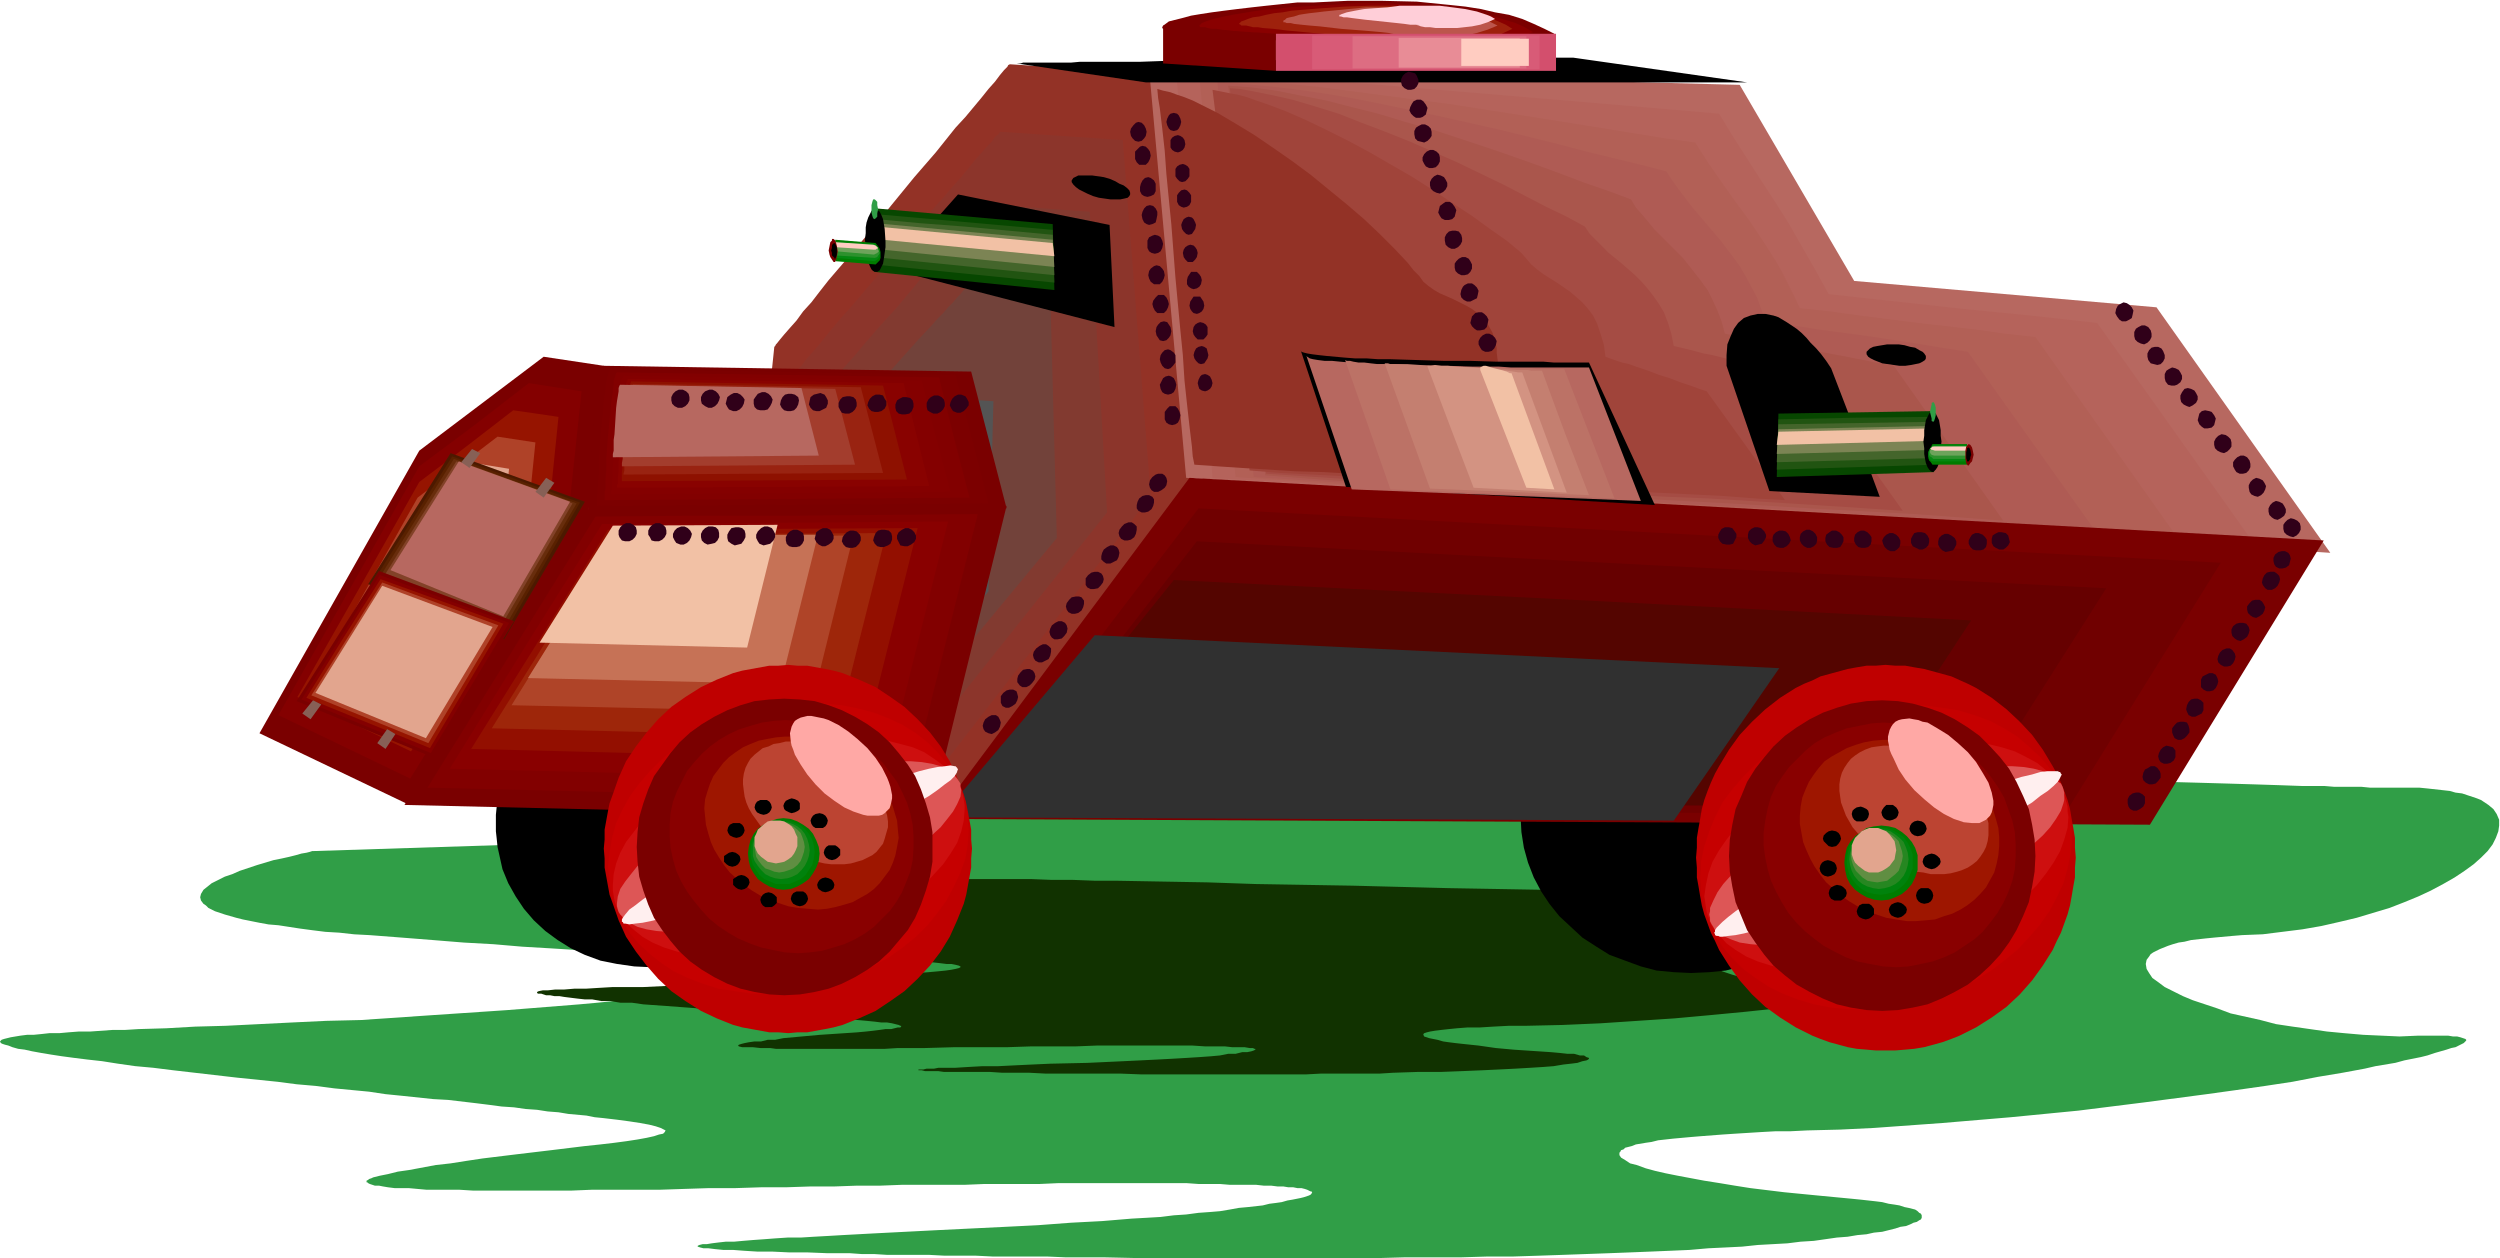 <svg xmlns="http://www.w3.org/2000/svg" fill-rule="evenodd" height="246.812" preserveAspectRatio="none" stroke-linecap="round" viewBox="0 0 3035 1527" width="490.455"><style>.brush1{fill:#309e47}.pen1{stroke:none}.brush3{fill:#000}.brush4{fill:#7a0000}.brush5{fill:#890000}.brush9{fill:#933226}.brush14{fill:#840000}.brush15{fill:#961400}.brush16{fill:#af4228}.brush17{fill:#e2a58e}.brush19{fill:#820000}.brush24{fill:#b76860}.brush29{fill:#f2c1a5}.brush40{fill:#bf0000}.brush41{fill:#c60000}.brush42{fill:#ce0f0f}.brush43{fill:#dd5656}.brush44{fill:#ffefef}.brush45{fill:#9e1600}.brush46{fill:#bc4432}.brush47{fill:#ffa8a5}.brush48{fill:#007c00}.brush49{fill:#00820c}.brush50{fill:#268721}.brush51{fill:#608e42}.brush59{fill:#ffccc1}.brush65{fill:#074700}.brush66{fill:#215411}.brush67{fill:#44652b}.brush68{fill:#7c8454}.brush69{fill:#058711}.brush70{fill:#2d912d}.brush71{fill:#6da35b}</style><path class="pen1 brush1" d="m786 1020-406 13h-1l-3 1-4 1-6 1-7 2-8 2-9 2-10 2-20 6-21 7-9 4-9 3-8 4-8 4-5 4-5 4-3 5-1 4 1 4 3 4 3 2 3 3 4 2 4 2 6 2 6 2 7 2 7 2 8 2 10 2 10 2 11 2 12 1 13 2 13 2 15 2 16 2 17 1 18 2 19 1 39 3 38 3 37 3 36 2 35 3 34 2 32 2 31 2 29 3 28 2 25 2 24 2 21 2 19 2 9 1 8 1 7 1 8 1 5 1 6 1 5 2h4l4 2 2 1 2 1 2 1v2l-2 2-1 1-3 1-4 2-4 1-5 1-7 2-7 1-8 2-9 1-10 1-11 2-12 2-13 2-13 1-15 2-16 2-17 2-18 2-19 2-20 2-22 2-88 7-89 6-44 3-44 3-42 1-42 2-40 2-40 2-37 1-35 2-34 1-16 1h-15l-14 1-14 1H96l-13 1-11 1H60l-9 1-10 1h-8l-8 1-6 1-6 1-4 1-4 1-3 1-1 1-1 1 1 2 2 1 3 1 4 1 5 2 7 2 8 1 9 2 11 2 12 2 13 2 15 2 16 2 18 2 19 3 21 3 22 2 24 3 26 3 26 3 26 3 49 5 23 3 23 2 23 3 21 2 21 2 20 3 20 2 19 2 19 2 18 1 17 2 17 2 16 2 15 2 15 1 14 2 14 1 13 2 13 1 12 2 11 1 11 1 10 2 10 1 17 2 15 2 13 2 11 2 8 2 6 2 4 2 2 1-1 2-2 2-5 1-6 2-9 2-11 2-13 2-15 2-17 2-19 2-41 5-42 5-41 5-20 3-19 3-18 2-16 3-16 3-14 2-12 3-10 2-4 1-4 1-2 1-3 1-1 1-2 1v2h1l1 1 2 1 3 1 3 1h5l5 1 6 1 8 1h17l11 1 11 1h40l16 1h120l24-1h82l30-1 31-1h32l31-1h30l30-1h29l28-1h28l26-1h76l24-1h67l22-1h157l14 1h26l12 1h32l9 1h9l8 1h7l6 1h6l5 1h5l4 1 3 1 2 1 2 1h1l1 1-1 2-1 1-2 1-3 1-3 1-4 1-5 1-5 1-6 1-7 2-7 1-8 1-8 2-9 1-9 1-11 1-11 2-12 2-12 1-14 1-15 2-15 1-16 2-17 1-18 1-36 3-38 2-40 3-40 2-82 4-39 2-39 2-37 2-17 1-18 1-16 1h-16l-15 1-13 1-14 1-12 1-11 1h-10l-9 1-8 1-6 1h-5l-4 1-2 1v1l3 1 4 1h6l8 1 10 1h12l13 1 16 1h18l21 1h22l25 1h27l14 1h15l16 1h51l19 1h38l20 1h66l23 1h47l45 1h283l36-1h68l33-1h31l31-1 29-1 28-1 28-1 26-1 25-1 24-1 23-1 23-2 21-1 20-1 19-2 18-1 18-1 16-2 16-1 14-2 14-2 13-1 12-2 11-1 9-2 10-1 8-2 8-2 6-2 7-1 5-2 4-2 4-1 3-2 2-1 1-2v-3l-1-2-2-1-2-2-3-2-4-1-4-1-5-1-6-2-6-1-7-1-8-2-8-1-9-1-9-1-10-1-42-4-41-4-41-5-19-3-18-3-19-3-16-3-16-3-15-3-13-3-11-3-11-4-8-2-6-4-5-3-2-3v-3l1-1 1-2 3-1 2-2 4-1 4-1 5-2 6-1 6-1 7-1 8-2 9-1 9-1 11-1 11-1 12-1 13-1 13-1 15-1 16-1 16-1 18-1h18l20-1 40-1 41-2 83-6 83-7 82-8 40-5 40-5 38-5 38-5 36-5 35-5 33-5 31-6 30-5 27-5 13-3 12-2 12-2 11-3 10-2 10-2 8-2 9-3 7-2 7-2 6-2 5-1 4-2 4-2 2-1 2-2 1-1v-1l-1-1-3-1-3-1-4-1h-5l-6-1h-36l-23 1-22-1-22-1-23-2-21-2-21-3-21-3-20-3-19-5-18-4-18-4-16-6-15-5-15-5-12-5-12-6-10-5-8-6-7-5-4-6-3-5-1-6 1-5 3-4 2-3 3-2 4-2 4-2 5-2 5-2 6-2 7-2 7-1 8-2 9-1 9-1 10-1 11-1 11-1 12-1 25-1 24-3 24-3 23-4 22-5 21-5 20-6 20-6 18-7 17-7 15-7 15-8 14-8 12-8 11-8 9-8 8-8 6-8 4-8 3-8 1-7v-7l-3-7-4-6-6-5-9-6-5-2-6-2-6-2-6-2-8-1-7-2-9-1-9-1-9-1-10-1h-60l-10-1h-33l-12-1h-27l-28-1-31-1-33-1-35-1-37-1-39-1-41-2-42-1-43-2-46-1-46-2-47-1-49-2-49-1-51-2-51-2-105-3-107-4-107-3-107-3-107-4-106-3-52-1-51-2-51-1-49-1-49-1-47-2h-47l-45-2h-44l-41-1-41-1h-75l-36-1h-92l-13 1h-48l-10 1h-10l-9 1h-8l-7 1h-7l-6 1h-6l-4 1-4 1-3 1h-2l-2 1v2l1 1 2 2h3l3 2 5 1 5 1 12 3 10 2 9 3 8 3 7 2 6 2 4 3 5 2 3 2 2 2 2 2 1 2v2l-1 2-1 2-2 1-5 4-6 3-9 3-9 3-21 6-10 2-11 3-9 3-10 2-7 3-6 2-4 2-1 2-1 1v1l1 2 2 1 1 1 4 1 4 2 5 1 5 1 7 2 8 1 9 1 10 2 11 2 13 1 13 2 15 1 17 2 17 1 19 2 21 2z"/><path class="pen1" style="fill:#113200" d="m1082 1112-222 5h-2l-3 1h-3l-4 1h-5l-10 2-22 5-10 3-9 3-3 1-2 2-2 1v4l2 1 3 2 4 1 7 2 7 2 10 1 12 2 13 1 16 1 18 2h10l10 1 42 2 41 2 19 1 18 1 18 1h17l16 1 15 1 14 1h13l11 1 11 1 9 1 8 1h6l5 1 4 1 2 1v1l-2 1-4 1-5 1-7 1-10 1-11 1-14 1-15 2-18 1-10 1h-11l-11 1-12 1-48 3-49 2-47 2-47 2h-22l-21 1-21 1h-37l-17 1-16 1h-14l-12 1h-11l-9 1h-6l-5 1-2 1v1l1 1h4l3 1 3 1h5l5 1h6l6 1 8 1 8 1 9 1h9l11 2h11l12 2h14l14 2 28 2 27 2 25 2 24 1 23 2 21 2 20 1 19 2 17 1 16 1 15 1 13 1 12 1 11 1 10 1 8 1h7l6 1 4 1 4 1 2 1h1v1l-1 1h-3l-4 1-4 1h-7l-7 1-8 1-9 1-11 1-45 3-22 2-22 2-10 2h-9l-8 2h-8l-7 1-5 1-4 1-3 1-1 1 1 1 4 1h13l9 1h12l7 1h132l16-1h33l35-1h64l30-1h54l25-1h117l15 1h24l9 1h15l6 1h4l2 1h1v1l-2 1-3 1-5 1h-6l-8 2h-9l-10 2-11 1-14 1-16 1-17 1-19 1-20 1-21 1-43 2-45 1-22 1-21 1-20 1h-19l-18 1-16 1h-20l-5 1h-9l-4 1h-6v1h4l4 1h16l7 1h56l15 1h33l19 1h91l26 1h199l19-1h71l16-1 30-1h28l26-1 24-1 21-1 20-1 17-1 16-1 13-1 12-2 9-1 8-1 6-2 5-1 2-1 1-1v-1l-3-1-3-2h-5l-7-2h-8l-9-1-11-1-45-3-22-2-21-3-19-2-9-1-8-1-7-1-7-2-5-1-5-1-3-1-3-1-1-2v-1l1-1 3-1 4-1 6-1 8-1 9-1 10-1 13-1h15l16-1 19-1h21l44-1 46-2 45-3 45-3 44-4 21-2 21-2 19-2 19-2 19-1 17-2 16-2 15-2 14-2 12-2 11-2 9-2 8-1 6-1 5-1 2-2v-1h-2l-4-1h-50l-25-2-23-2-22-2-21-3-9-2-9-2-8-2-8-2-7-2-6-2-6-2-4-2-4-2-3-2-1-2-1-2 1-2 1-2 4-2 4-1 5-1 7-2 8-1 10-1 12-1h13l27-2 25-3 24-3 11-2 10-3 10-3 9-2 9-3 8-3 7-3 7-3 6-3 5-3 4-3 4-3 2-3 2-3v-5l-2-3-2-2-4-2-4-2-6-2-7-1-8-2h-9l-11-1h-50l-13-1h-30l-17-1h-38l-20-1h-21l-22-1h-23l-24-1-25-1h-25l-26-1-54-1-56-1-57-1-117-3-118-2-58-2-56-1-55-1h-26l-26-1h-26l-25-1h-90l-20-1h-70l-14 1h-35l-9 1h-7l-5 1h-4l-2 1v1h1l4 1 5 1 7 1 5 1 5 1 4 1 8 2 4 1 3 2 2 2v1l-2 1-3 2-4 1-4 1-5 1-12 2-11 2-10 2-4 1-4 1-2 1-1 1v1l2 1 4 1 6 1 8 1h5l6 1 6 1h6l8 1h8l9 1 10 1h10l12 1z"/><path class="pen1 brush3" d="m2053 1181-21-1-21-2-19-5-19-7-19-7-16-10-17-11-14-13-14-13-12-15-10-15-9-17-7-18-5-18-3-19-1-19 1-20 3-19 5-18 7-17 9-17 10-16 12-15 14-13 14-12 17-12 16-9 19-8 19-7 19-4 21-3 21-1 22 1 20 3 20 4 19 7 18 8 17 9 16 12 15 12 13 13 12 15 10 16 9 17 7 17 5 18 3 19 1 20-1 19-3 19-5 18-7 18-9 17-10 15-12 15-13 13-15 13-16 11-17 10-18 7-19 7-20 5-20 2-22 1zm-1262-7-21-1-21-3-20-4-19-7-17-8-16-10-15-11-14-13-12-14-10-15-9-16-7-17-4-18-2-9-1-10-1-9v-20l1-10 4-20 5-19 8-19 9-18 11-17 13-16 14-15 15-14 17-13 18-11 19-10 19-8 21-7 20-5 22-2 21-1 22 1 21 2 19 5 19 7 17 8 17 10 15 11 13 13 12 14 11 15 8 16 7 17 5 18 3 19 1 9v10l-1 10-1 10-3 20-6 19-7 19-10 18-11 17-12 16-14 15-16 14-17 13-17 11-19 10-20 8-20 7-21 4-21 3-22 1z"/><path class="pen1 brush4" d="m1412 35-1-1v-1l1-2 3-2 4-3 8-2 8-2 11-3 12-2 13-2 15-2 16-2 17-2 18-2 19-2 19-2h20l41-2h42l42 1 20 2 20 2 19 2 19 3 17 4 17 3 16 5 14 6 13 6 12 6-11 5-11 5-11 4-12 3-24 5-23 4-24 2-23 1-22-1h-19l-10-1-8-1-8-1-7-1-6-1-6-1-4-1-4-1h-2l-2-1h12l7 1h-3l-3-1h-11l-7-1-8-1-8-1-10-1-10-1-22-2-23-2-24-3-24-2-23-2-22-3h-10l-9-2h-9l-7-1-7-1-6-1h-5l-3-1h-3z"/><path class="pen1 brush5" d="m1457 33-1-2 1-1 2-2 5-2 6-2 7-2 9-2 10-2 12-2 12-2 14-2 14-1 15-2 16-1 34-2 35-2h35l35 2 34 3 17 2 16 2 15 3 14 4 13 4 13 4 11 5 10 6-10 4-9 4-20 6-20 4-20 3-20 2-20 1-18-1-17-1-15-1h-6l-6-1-6-1-4-1-4-1h-3l-2-1-1-1h10l5 1h-5l-4-1h-5l-6-1-7-1h-7l-17-2-18-2-20-2-20-1-21-2-19-2-19-2-16-2-8-1-6-1h-6l-5-1-3-1h-6z"/><path class="pen1" style="fill:#9e210c" d="m1506 30-2-1 1-1 2-2 3-1 5-2 6-2 8-1 8-2 10-2 10-1 11-2 12-1 12-1 13-1 28-2 29-1h29l29 1 28 2 13 2 13 2 12 2 12 3 11 3 10 4 9 4 8 5-15 7-16 4-17 4-16 3-17 1-16 1h-15l-14-1-12-1-10-1-5-1-3-1h-3l-3-1-1-1h-2 9l4 1h-2l-2-1h-7l-5-1h-6l-6-1-13-1-15-2-34-3-32-3-16-2-13-1-6-1h-6l-4-1-4-1h-6l-1-1z"/><path class="pen1" style="fill:#bc564c" d="M1558 27v-2l2-1 2-2 4-1 5-1 6-2 6-1 7-1 9-1 8-1 10-1 20-2 21-2h68l22 2 21 3 10 2 9 2 9 3 7 3 8 4 6 3-12 5-13 4-13 3-13 2-13 1h-24l-11-1h-9l-9-2h-6l-4-2h-3 11-9l-4-1-9-1-11-1-12-1-26-2-26-3-12-1-10-1-9-1-4-1h-5l-2-1h-2z"/><path class="pen1" style="fill:#ffced8" d="M1626 20v-2h1l2-1 3-1 3-1 5-1 5-1 11-2 13-1 15-1 15-2h49l16 2 15 2 14 3 6 2 6 2 5 2 5 3-9 4-9 3-10 2-9 1-9 1h-26l-7-1h-6l-5-1-3-1h-1v-1l3 1h4-4l-5-1h-7l-7-1-9-1-19-2-19-2-8-1-8-1-7-1h-4l-3-1h-2z"/><path class="pen1 brush9" d="m1226 78 172 11 48 500-311 410-241-133 46-445 1-1 1-2 1-1 4-5 5-6 7-8 8-9 8-11 10-11 10-13 11-14 12-14 13-15 26-31 26-32 27-33 26-30 12-15 12-15 12-13 10-12 10-12 8-10 8-9 6-8 5-6 4-4 1-2 2-1z"/><path class="pen1" style="fill:#8c352b" d="m1215 160 74 5 74 5 17 216 17 216-137 178-138 178-103-58-104-58 24-192 22-193 1-1 2-3 4-4 5-5 5-7 7-8 8-9 8-10 9-11 10-12 11-12 11-13 23-27 23-28 24-28 22-27 11-12 11-13 10-11 9-11 8-10 8-9 7-8 6-6 4-6 4-3 2-3h1z"/><path class="pen1" style="fill:#823a30" d="m1198 248 125 9 21 365-239 300-173-97 47-326h1l1-2 3-4 4-5 5-5 6-7 7-8 7-8 8-10 9-10 9-10 9-11 20-23 21-23 20-24 19-23 10-10 9-11 9-9 8-10 7-8 7-8 6-6 5-6 3-4 4-3 1-2 1-1z"/><path class="pen1" style="fill:#72423a" d="m1173 348 102 8 8 297-203 245-138-79 46-266 1-1 1-1 3-3 3-4 5-4 4-6 6-6 6-7 7-8 7-8 16-17 17-19 17-19 17-19 17-19 16-17 7-8 7-7 6-7 6-6 5-6 4-4 3-4 3-3 1-1v-1z"/><path class="pen1" style="fill:#545454" d="m1127 482 79 5-6 231-167 189-104-61 47-205v-1l2-1 2-2 2-3 4-4 4-4 5-5 5-5 11-12 13-14 14-15 14-14 14-15 14-15 13-13 11-12 5-5 4-5 4-4 4-4 3-3 2-1 1-2z"/><path class="pen1 brush4" d="m660 433 73 11-19 182-217 351-182-87 194-343 151-114z"/><path class="pen1 brush14" d="m642 465 64 10-17 160-95 155-96 155-160-77 171-302 67-50 66-51z"/><path class="pen1 brush15" d="m623 498 28 4 27 4-7 69-7 70-82 133-83 134-69-33-69-33 74-130 74-131 57-43 57-44z"/><path class="pen1 brush16" d="m604 530 46 7-6 59-6 58-70 113-70 113-115-55 124-221 97-74z"/><path class="pen1 brush17" d="m581 563 37 6-10 95-113 184-94-45 102-181 78-59z"/><path class="pen1 brush4" d="m733 444 446 7 43 166-508 4v-4l1-4v-20l1-13 1-15 2-33 3-32 1-15 2-14 1-6 1-5 1-5 1-4 1-3 1-2 1-2h1z"/><path class="pen1" style="fill:#7c0000" d="m742 448 418 7 20 78 20 78-475 3v-15l1-11 1-13v-13l2-31 3-31 1-14 2-12 1-11 1-4 1-4 1-3 1-2 1-2h1z"/><path class="pen1 brush19" d="m750 452 390 6 18 73 19 73-443 3v-10l1-4v-10l1-12v-13l2-28 3-29 1-13 2-12 1-10v-4l1-3 1-3 1-3 1-1h1z"/><path class="pen1 brush14" d="m757 456 181 3 181 3 17 68 18 67-412 3v-4l1-2v-7l1-10v-11l1-11 1-27 3-26 1-13 1-11 2-9 1-7 1-2 1-2 1-1v-1z"/><path class="pen1" style="fill:#890200" d="m763 460 334 5 31 125-379 2v-3l1-2v-7l1-8v-11l1-11 1-24 2-24 2-11 1-11 1-8 1-7 1-2 1-2v-1h1z"/><path class="pen1" style="fill:#8e1100" d="m767 463 305 5 29 114-173 1-173 1v-11l1-8v-9l1-10 1-22 2-23 1-10 1-9 1-8 1-6 2-4v-1h1z"/><path class="pen1" style="fill:#992311" d="m769 466 138 2 138 2 27 104-157 1-158 1v-1l1-4v-12l1-9v-9l1-20 2-21 1-9 1-8 1-7 1-6 2-3v-1h1z"/><path class="pen1" style="fill:#a33d2d" d="m766 467 124 3 124 2 24 92-141 1-142 1v-4l1-5v-6l1-7v-9l1-18 2-18v-9l1-7 1-7 1-4 1-4 2-1z"/><path class="pen1 brush24" d="m753 467 220 4 21 82-250 2v-4l1-4v-13l1-7 1-16 1-16 1-8 1-6 1-6v-4l1-3 1-1z"/><path class="pen1 brush4" d="M715 617 491 977l638 15 93-378-507 3z"/><path class="pen1 brush19" d="M723 627 519 956l291 7 291 6 86-345-232 2H839l-116 1z"/><path class="pen1 brush5" d="m731 636-93 148-92 149 527 13 39-157 39-156-420 3z"/><path class="pen1" style="fill:#930f00" d="M738 643 572 909l236 6 236 6 70-280-376 2z"/><path class="pen1" style="fill:#9e260a" d="m744 649-74 118-73 117 417 10 31-124 31-123-332 2z"/><path class="pen1" style="fill:#af4428" d="M748 652 621 856l181 4 181 4 53-214-144 1-144 1z"/><path class="pen1" style="fill:#c67256" d="M749 650 641 823l307 7 45-181-244 1z"/><path class="pen1 brush29" d="m744 638-89 142 252 6 37-149-200 1z"/><path class="pen1 brush24" d="m1395 84 717 19 139 238 367 32 211 298-1389-91-45-496z"/><path class="pen1" style="fill:#b5635b" d="m1428 89 81 4 83 4 83 6 83 7 166 14 82 7 81 7 17 28 34 53 17 26 17 27 16 28 16 28 16 29 82 9 82 9 81 8 81 9 192 270-157-10-158-11-318-20-318-20-157-11-158-10-5-60-6-61-11-124-11-125-6-61-5-60z"/><path class="pen1" style="fill:#b26056" d="m1456 94 36 2 37 3 38 3 38 4 76 10 77 10 77 12 76 12 74 12 37 6 36 5 16 25 16 23 17 24 17 23 16 24 16 25 8 14 7 14 7 14 7 15 37 4 36 5 71 9 70 8 35 5 37 4 172 243-141-9-142-9-145-9-144-9-144-9-144-9-142-9-141-10-3-28-3-29-5-61-6-61-11-126-5-62-6-60-2-29-3-29z"/><path class="pen1" style="fill:#af5b54" d="m1478 99 32 3 33 3 34 4 34 5 35 6 35 7 71 15 71 16 69 17 34 9 33 8 33 8 31 8 7 11 8 11 16 21 17 20 17 20 16 21 8 11 7 12 7 13 7 13 5 14 6 15 17 3 16 2 31 5 30 4 30 4 59 9 30 5 32 5 76 107 77 108-62-4-63-4-63-4-64-4-129-8-129-7-130-8-129-8-64-4-63-4-62-4-62-4-3-28-2-28-3-30-3-30-5-61-6-63-6-63-5-62-3-30-3-29-3-28-2-28z"/><path class="pen1" style="fill:#aa564c" d="m1491 104 28 2 30 4 30 6 31 6 31 8 32 8 33 10 32 9 64 21 32 11 31 11 30 11 29 11 29 10 27 10 6 10 8 9 15 18 34 34 15 19 7 9 8 11 6 12 6 13 5 13 4 15 15 3 14 3 27 5 25 4 24 5 48 9 25 5 27 5 133 188-53-4-54-4-55-3-57-3-114-7-115-6-115-7-114-7-56-3-55-3-55-4-53-4-3-26-3-27-3-29-2-30-3-30-3-31-5-63-6-64-2-31-3-30-3-30-3-29-3-27-3-26z"/><path class="pen1" style="fill:#a54c44" d="m1493 107 12 1 12 2 25 5 27 6 27 8 29 9 28 11 29 11 30 12 57 25 29 14 27 13 27 14 25 13 25 12 22 12 6 9 8 8 15 15 16 13 16 14 8 8 7 8 7 9 7 10 6 10 5 13 4 13 3 15 13 3 12 3 11 3 11 2 20 5 19 4 37 10 20 5 10 2 12 3 56 80 57 80-45-3-46-3-47-3-49-3-49-3-50-2-100-5-101-6-50-3-49-2-48-3-48-3-46-3-45-3-3-25-3-26-3-29-2-29-3-30-3-31-5-64-5-63-3-31-3-31-3-29-3-28-2-27-3-25z"/><path class="pen1" style="fill:#a0443a" d="m1472 109 10 2 10 2 11 2 11 3 11 4 12 4 24 9 25 11 25 12 26 13 26 14 26 15 26 15 25 16 24 16 23 15 22 16 20 14 18 15 6 7 6 7 7 6 8 6 16 10 16 11 7 6 8 7 7 8 6 8 5 10 4 12 4 13 1 7 1 8 11 4 9 3 9 2 8 3 15 5 13 5 13 4 13 5 15 5 8 3 9 3 95 132-36-2-39-3-39-2-41-2-42-2-42-3-86-4-87-4-42-2-41-2-41-3-39-2-39-2-36-3-3-24-3-25-3-27-2-30-3-30-3-31-5-64-6-63-2-32-3-30-3-29-3-27-3-26-3-24z"/><path class="pen1 brush9" d="m1405 108 7 2 9 2 8 3 9 3 10 4 10 5 10 5 10 5 22 13 23 14 22 15 23 16 23 17 22 18 22 18 21 18 19 18 18 18 16 17 7 9 7 7 5 7 6 5 7 5 7 4 16 7 16 8 7 4 8 6 6 6 6 8 5 9 2 6 1 5 2 7v6l1 8 1 8 8 3 7 3 7 3 6 3 9 5 8 5 7 4 8 5 4 3 6 3 5 3 7 3 76 104-28-2-30-2-32-1-33-2-35-2-35-1-71-3-72-3-34-2-35-1-32-2-32-2-30-2-28-2-2-10-1-12-3-25-3-27-3-28-2-31-3-30-6-64-5-65-3-30-3-31-2-28-3-27-3-25-2-12-1-11z"/><path class="pen1 brush4" d="m1444 580-309 414 1475 7 211-345-1377-76z"/><path class="pen1" style="fill:#700000" d="m1455 617-139 182-140 183 1330 7 95-153 95-153-621-33-620-33z"/><path class="pen1" style="fill:#600" d="m1453 657-124 159-124 158 1183 6 169-266-552-28-552-29z"/><path class="pen1" style="fill:#540500" d="m1425 704-217 269 519 3 518 2 74-112 74-113-484-25-484-24z"/><path class="pen1" style="fill:#303030" d="m1329 771-187 221 890 4 128-185-831-40z"/><path class="pen1 brush3" d="m1234 77 157 23h730l-211-30h-23l-6 1h-131l-28 1h-92l-64 1h-63l-31 1h-60l-28 1h-73l-11 1h-58l-3 1h-5z"/><path class="pen1 brush40" d="M2289 1275h-12l-11-1-12-1-11-2-11-3-11-3-11-4-10-4-10-5-10-5-19-12-18-13-16-15-15-17-13-18-12-19-5-11-5-10-4-11-4-11-3-11-2-11-2-12-2-11v-12l-1-12 1-12v-12l2-12 2-11 2-12 3-11 4-11 4-10 5-11 5-9 12-20 13-18 15-16 16-15 18-14 19-12 10-5 10-4 10-5 11-3 11-3 11-3 11-2 12-2h11l12-1 12 1h12l11 2 12 2 11 3 11 3 11 3 20 9 10 5 19 12 18 14 16 15 15 16 13 18 12 20 5 9 5 11 4 10 4 11 3 11 2 12 2 11 2 12v12l1 12-1 12v12l-2 11-2 12-2 11-3 11-4 11-4 11-5 10-5 11-12 19-13 18-15 17-16 15-18 13-19 12-10 5-10 5-10 4-11 4-11 3-11 3-12 2-11 1-12 1h-12z"/><path class="pen1 brush41" d="m2290 1224-23 1h-23l-21-2-21-4-20-6-18-7-18-9-15-10-15-11-13-13-12-14-9-15-4-8-3-8-4-8-2-9-2-9-2-9v-9l-1-9 1-10v-9l4-19 6-18 7-17 9-18 12-16 13-15 15-15 15-13 18-13 18-11 20-10 21-8 21-7 23-5 23-4 23-1h22l22 3 20 3 20 6 19 7 17 9 16 10 14 12 13 12 12 14 9 15 4 8 4 8 3 8 2 9 2 9 2 9 1 9v19l-1 9-4 19-5 18-8 17-9 17-12 17-13 15-14 15-16 13-17 13-19 11-20 10-20 8-22 7-22 5-23 4z"/><path class="pen1 brush42" d="m2290 1172-22 4-22 3-21 1h-21l-19-1-18-3-17-4-16-5-14-6-13-8-11-8-9-10-8-10-3-6-2-6-2-6-1-6-1-7-1-6 2-14 3-14 5-14 8-14 9-13 11-14 13-13 14-12 16-12 17-11 18-11 19-10 21-8 21-8 22-7 22-6 23-4 21-3 22-1h20l19 2 18 2 17 4 16 5 14 7 13 7 11 9 9 9 8 10 3 6 2 6 2 6 2 7v6l1 7-1 13-4 14-5 14-8 14-9 13-11 14-13 13-14 12-16 12-17 12-18 10-19 10-20 9-22 8-21 6-23 6z"/><path class="pen1 brush43" d="m2291 1120-22 7-22 6-20 5-20 3-19 3-18 2-16 1h-16l-13-1-13-2-11-4-9-4-7-5-3-2-2-4-2-3-2-4v-4l-1-4 1-4v-4l4-9 5-10 7-10 9-10 11-10 13-11 13-10 16-10 16-11 18-10 19-9 20-10 20-9 22-8 22-8 22-7 21-6 21-5 20-3 19-3 17-2 17-1h15l14 1 12 2 11 3 9 5 7 4 3 4 3 2 2 4 1 3 1 4v9l-1 4-3 9-6 10-7 10-9 10-11 10-12 11-14 10-15 11-17 10-17 10-19 10-20 9-21 9-21 8-22 8z"/><path class="pen1 brush44" d="m2292 1067-22 9-21 10-20 8-19 8-18 7-18 6-16 6-15 5-14 4-12 3-10 2-9 1-7 1h-3l-2-1h-2l-2-1v-1l-1-2 1-1v-2l2-3 2-2 5-5 7-6 9-7 10-7 12-8 14-9 15-8 16-9 18-10 18-10 19-9 20-10 21-10 22-10 21-10 21-9 20-8 19-8 19-7 17-6 17-6 15-5 13-4 13-3 10-3 9-1h12l2 1h1l1 2 1 1-1 2-1 2-1 2-2 3-5 5-7 6-9 6-10 8-13 8-13 8-15 9-17 9-17 9-19 10-19 10-20 10-21 10-21 10z"/><path class="pen1 brush4" d="m2285 1227-19-1-19-3-17-4-17-7-16-8-16-9-14-11-14-12-11-13-11-15-10-15-7-17-7-17-4-19-3-18-1-19 1-20 3-18 4-19 7-16 7-17 10-16 11-14 11-13 14-13 14-10 16-10 16-8 17-6 17-5 19-3 19-1 19 1 18 3 18 5 17 6 16 8 16 10 14 10 13 13 12 13 11 14 9 16 8 17 7 16 4 19 3 18 1 20-1 19-3 18-4 19-7 17-8 17-9 15-11 15-12 13-13 12-14 11-16 9-16 8-17 7-18 4-18 3-19 1z"/><path class="pen1 brush5" d="m2286 1173-16-3-15-3-14-5-14-7-13-7-12-9-11-9-11-11-9-11-8-13-7-13-6-13-4-14-3-14-2-15v-15l2-15 3-15 4-14 6-13 8-12 8-11 10-10 10-10 11-9 12-7 14-6 13-5 15-3 15-3 15-1 15 1 16 3 15 3 14 5 14 7 13 7 12 9 11 9 11 11 9 11 9 13 7 12 5 14 5 14 3 14 1 15v15l-1 15-3 14-5 14-6 13-7 12-9 12-9 11-10 9-12 8-12 8-13 6-14 5-14 3-15 3-15 1-16-1z"/><path class="pen1 brush45" d="m2290 1114-12-4-12-4-11-6-10-6-10-7-9-8-9-8-7-9-7-10-5-9-5-11-4-10-2-11-2-11v-10l1-11 2-11 4-10 4-9 6-9 6-8 7-8 9-6 9-5 9-5 11-4 10-3 11-2 12-1h12l12 2 12 2 13 4 11 5 12 5 10 6 10 7 9 8 8 8 8 9 6 10 6 10 5 10 3 10 3 11 1 11v11l-1 11-2 10-3 11-5 9-5 9-7 8-7 7-9 7-8 5-10 5-10 3-11 4-11 1-12 1h-11l-13-2-12-2z"/><path class="pen1 brush46" d="m2299 1047-9-4-8-6-8-6-7-6-7-7-5-7-6-7-4-7-4-7-3-8-3-8-1-7-1-7v-8l1-7 2-7 3-6 4-6 4-5 5-4 6-4 6-3 8-3 7-1 8-1h16l9 1 9 2 9 3 9 3 9 5 9 4 8 6 8 6 7 6 7 7 6 6 5 8 5 7 4 8 3 7 2 8 2 7v15l-1 7-2 7-3 6-4 6-4 5-5 4-6 4-7 3-6 2-8 2-8 1h-16l-9-2-9-1-9-3-9-3-9-5z"/><path class="pen1 brush47" d="m2324 959-11-13-8-12-6-13-3-6-2-5-1-6-1-5v-5l1-4 1-4 2-4 2-3 3-3 4-2 4-1 9-1 5 1 6 1 5 2 6 1 12 7 13 8 12 10 12 11 10 12 8 13 7 12 4 12 1 5 1 5v5l-1 5-1 4-2 4-2 2-3 3-4 2-4 2h-9l-10-1-6-2-6-2-12-6-12-8-12-10-12-11z"/><path class="pen1 brush48" d="m2284 1093-9-1-9-3-7-4-7-5-6-7-4-8-2-9-1-9 1-9 2-9 4-7 6-7 7-5 7-5 9-2 9-1 9 1 8 2 8 5 6 5 6 7 4 7 3 9v18l-3 9-4 8-6 7-6 5-8 4-8 3-9 1z"/><path class="pen1 brush49" d="m2283 1086-8-1-8-2-7-4-6-5-5-6-4-7-2-7-1-8 1-9 2-8 4-6 5-7 6-4 7-4 8-3h15l8 3 7 4 6 4 5 7 3 6 3 8v17l-3 7-3 7-5 6-6 5-7 4-8 2-7 1z"/><path class="pen1 brush50" d="m2281 1079-7-1-7-2-6-3-5-4-5-6-3-6-2-7-1-7 1-8 2-6 3-7 5-5 5-4 6-4 7-2h14l7 2 6 4 5 4 5 5 3 7 2 6 1 8-1 7-2 7-3 6-5 6-5 4-6 3-7 2-7 1z"/><path class="pen1 brush51" d="m2279 1071-7-1-5-1-6-4-4-4-4-4-3-6-2-6-1-6 1-6 2-6 3-6 4-4 4-4 6-3 5-2 7-1 6 1 6 2 5 3 5 4 4 4 2 6 2 6 1 6-1 6-2 6-2 6-4 4-5 4-5 4-6 1-6 1z"/><path class="pen1 brush17" d="M2275 1059h-6l-5-2-4-3-4-3-4-4-2-4-2-6v-11l2-5 2-4 4-4 4-4 4-2 5-2h11l5 2 5 2 4 4 3 4 3 4 1 5 1 6-1 5-1 6-3 4-3 4-4 3-5 3-5 2h-5z"/><path class="pen1 brush3" d="M2259 997h-5l-3-2-2-3-1-4 1-4 2-2 3-2 5-1 3 1 4 2 2 2 1 4-1 4-2 3-4 2h-3zm-35 31-4-1-3-3-3-3-1-3 1-4 3-3 3-2 4-1 5 1 3 2 2 3 1 4-1 3-2 3-3 3-5 1zm-5 36-4-1-3-2-2-3-1-4 1-4 2-3 3-2 4-1 4 1 4 2 2 3 1 4-1 4-2 3-4 2-4 1zm11 29h-3l-4-2-2-3-1-4 1-4 2-3 4-2 3-1 5 1 3 2 3 3 1 4-1 4-3 3-3 2h-5zm35 23-4-1-4-2-2-3-1-4 1-3 2-4 4-2h8l3 2 3 4v7l-3 3-3 2-4 1zm39-2-4-1-4-2-2-3-1-4 1-3 2-3 4-2 4-1 4 1 3 2 3 3 1 3-1 4-3 3-3 2-4 1zm32-17-4-1-3-2-2-3-1-4 1-4 2-3 3-2h9l3 2 2 3 1 4-1 4-2 3-3 2-5 1zm9-42-4-1-4-2-2-3-1-3 1-4 2-3 4-2 4-1 4 1 3 2 3 3 1 4-1 3-3 3-3 2-4 1zm-17-40-4-1-3-2-2-3-1-3 1-4 2-3 3-2 4-1 5 1 3 2 2 3 1 4-1 3-2 3-3 2-5 1zm-34-19-4-1-3-2-2-3-1-4 1-3 2-3 3-3h8l4 3 2 3 1 3-1 4-2 3-4 2-4 1z"/><path class="pen1 brush40" d="m957 1254-12-1h-11l-11-2-11-2-11-2-11-3-20-8-19-9-19-12-17-12-16-15-14-16-13-17-12-18-9-20-7-20-4-11-2-11-2-11-2-11v-11l-1-12 1-11v-12l2-11 2-11 2-10 4-11 7-20 9-20 12-18 13-17 14-16 16-15 17-12 19-12 19-9 20-8 11-3 11-2 11-2 11-2h11l12-1 11 1h12l11 2 11 2 10 2 11 3 20 8 20 9 18 12 17 12 16 15 15 16 13 17 11 18 9 20 8 20 3 11 2 10 2 11 2 11v12l1 11-1 12v11l-2 11-2 11-2 11-3 11-8 20-9 20-11 18-13 17-15 16-16 15-17 12-18 12-20 9-20 8-11 3-10 2-11 2-11 2h-12l-11 1z"/><path class="pen1 brush41" d="m957 1204-22 2h-22l-21-3-20-3-19-6-18-7-17-8-15-10-14-11-13-12-11-13-9-14-8-16-3-8-2-8-2-8-1-9-1-9-1-9 2-17 3-18 5-18 8-17 9-16 11-15 13-15 14-14 15-13 17-11 18-11 19-10 20-7 21-7 22-5 22-3 22-2 22 1 21 2 20 4 19 5 18 7 17 8 16 10 14 11 12 12 11 13 9 15 8 15 3 8 3 8 1 9 2 8v8l1 10-1 17-3 18-6 17-8 17-9 17-11 15-12 15-14 14-16 13-17 12-18 10-19 10-20 8-21 6-22 5-22 3z"/><path class="pen1 brush42" d="m958 1155-22 4-22 3-20 1h-19l-19-2-18-2-16-4-16-5-14-6-12-7-10-8-10-9-7-10-5-11-2-6-1-6-1-6v-7l1-13 3-13 5-13 7-13 10-13 10-13 12-12 14-12 16-11 16-11 18-10 19-10 19-8 20-7 22-7 22-5 21-4 22-3 20-1h19l19 1 18 3 16 4 15 4 14 6 12 8 11 8 9 9 8 10 5 11 2 6 1 6 1 6v6l-1 13-3 13-5 14-8 13-9 13-11 12-12 13-14 12-15 11-16 11-18 10-19 9-19 9-20 7-22 6-21 6z"/><path class="pen1 brush43" d="m958 1105-21 7-21 6-20 4-19 4-19 3-17 2h-31l-13-1-12-2-11-3-8-4-7-5-6-6-2-3-1-3-1-4v-4l1-8 3-9 6-9 7-9 8-10 11-10 12-10 13-9 15-11 16-9 17-10 19-9 19-9 20-8 21-8 21-8 21-7 21-5 20-5 19-3 18-3 18-2 16-1h15l13 1 12 2 11 3 8 4 7 5 5 6 2 3 2 3v4l1 4-1 8-4 9-5 9-7 9-8 10-11 10-12 10-13 10-15 10-16 10-18 9-18 10-19 8-20 9-21 8-21 7z"/><path class="pen1 brush44" d="m959 1055-21 9-20 9-20 7-18 8-18 7-17 6-16 5-14 5-13 4-12 3-10 2-9 1-7 1-5-1h-2l-1-2h-1v-3l1-2 3-4 5-6 7-5 9-7 10-7 12-7 13-8 14-9 16-8 17-9 18-9 18-10 20-9 20-10 21-9 21-9 20-9 20-8 18-8 18-7 17-6 16-5 14-5 13-4 12-3 10-2 9-1 7-1 5 1h1l2 2 1 2-1 2v1l-3 5-5 5-7 5-9 7-10 7-12 7-13 8-14 9-16 9-17 9-18 9-18 9-20 10-20 9-21 10z"/><path class="pen1 brush4" d="m952 1208-18-1-18-3-17-4-16-6-16-8-15-9-14-10-13-12-11-13-10-13-10-15-7-16-6-17-5-17-2-18-1-18 1-18 2-18 5-17 6-17 7-16 10-14 10-14 11-13 13-12 14-10 15-9 16-8 16-6 17-5 18-2 18-1 19 1 18 2 17 5 16 6 16 8 15 9 14 10 13 12 11 13 11 14 9 14 7 16 6 17 5 17 3 18v36l-3 18-5 17-6 17-7 16-9 15-11 13-11 13-13 12-14 10-15 9-16 8-16 6-17 4-18 3-19 1z"/><path class="pen1 brush5" d="m953 1156-15-3-14-3-14-5-14-6-12-7-12-8-11-9-10-11-9-11-8-11-7-12-6-13-4-14-3-14-1-14v-14l1-14 3-14 5-13 6-12 6-12 9-11 9-10 10-9 11-8 12-7 13-6 13-4 14-4 14-2 15-1 15 1 15 2 15 4 14 5 13 6 12 7 12 8 11 9 11 10 8 11 9 12 6 12 6 13 4 13 3 14 1 14v14l-1 15-3 14-5 13-5 12-7 12-8 11-10 10-9 9-11 8-12 7-13 6-13 4-14 4-15 2-14 1-16-1z"/><path class="pen1 brush45" d="m957 1100-12-4-11-4-11-5-10-6-10-7-8-7-9-8-7-9-6-9-6-10-4-9-3-10-3-11-1-10-1-10 1-11 3-10 3-9 4-9 6-8 6-8 7-7 8-6 9-6 9-4 10-4 10-2 11-2 11-1h12l11 2 12 2 12 4 12 4 10 5 11 6 9 7 9 7 8 8 7 9 7 9 5 9 5 10 3 10 3 10 1 11 1 10-2 11-2 10-3 9-4 9-6 8-6 8-7 7-8 6-9 5-9 5-10 3-11 3-10 2-11 1-12-1-12-1-12-2z"/><path class="pen1 brush46" d="m966 1036-8-5-8-5-8-5-7-6-6-6-6-7-5-7-5-7-4-7-3-7-2-7-1-7-1-8v-6l1-7 2-7 3-6 3-5 5-5 5-4 5-4 7-2 6-3 7-1 8-2h8l8 1 8 1 9 2 9 2 9 4 8 4 9 5 8 5 7 5 7 6 7 6 6 7 5 7 4 7 4 7 3 7 2 7 2 7 1 7v7l-2 7-2 7-2 6-4 5-4 5-5 4-6 3-6 3-7 2-7 2-8 1h-16l-8-1-9-2-8-3-9-3-9-4z"/><path class="pen1 brush47" d="m990 952-10-12-8-12-7-12-2-6-2-5-1-5-1-10 1-4 1-4 2-4 2-3 3-2 4-2 4-1 4-1h5l5 1 5 1 5 1 6 2 12 6 12 8 11 9 12 11 10 12 8 12 6 12 2 5 2 6 1 5 1 5v4l-1 5-1 4-1 3-3 3-3 3-3 2-4 1h-14l-5-1-6-2-6-2-11-5-12-8-12-9-11-11z"/><path class="pen1 brush48" d="m951 1080-8-1-9-3-7-4-7-5-5-7-4-7-2-8-1-9 1-8 2-8 4-8 5-6 7-5 7-4 9-3 8-1 9 1 8 3 7 4 7 5 5 6 4 8 3 8 1 8-1 9-3 8-4 7-5 7-7 5-7 4-8 3-9 1z"/><path class="pen1 brush49" d="M950 1073h-8l-7-3-7-3-6-5-4-6-4-6-2-8-1-8 1-8 2-7 4-7 4-5 6-5 7-3 7-3h16l7 3 7 3 6 5 4 5 4 7 2 7 1 8-1 8-2 8-4 6-4 6-6 5-7 3-7 3h-8z"/><path class="pen1 brush50" d="m948 1067-7-1-6-2-6-3-5-5-4-5-4-6-2-6v-14l2-7 4-6 4-5 5-4 6-3 6-2 7-1 8 1 6 2 6 3 5 4 4 5 3 6 2 7 1 7-1 7-2 6-3 6-4 5-5 5-6 3-6 2-8 1z"/><path class="pen1 brush51" d="m946 1059-6-1-5-2-6-2-4-4-4-5-3-5-1-6-1-6 1-6 1-6 3-5 4-4 4-4 6-3 5-1 6-1 6 1 6 1 5 3 5 4 4 4 2 5 2 6 1 6-1 6-2 6-2 5-4 5-5 4-5 2-6 2-6 1z"/><path class="pen1 brush17" d="m942 1048-5-1-5-1-4-3-4-3-4-4-2-4-2-5v-11l2-4 2-5 8-7 4-3 5-1h10l5 1 5 3 4 3 3 4 2 5 2 4v11l-2 5-2 4-3 4-4 3-5 3-5 1-5 1z"/><path class="pen1 brush3" d="m927 989-4-1-4-2-2-3-1-3 1-4 2-3 4-2h8l3 2 2 3 1 4-1 3-2 3-3 2-4 1zm-33 28-4-1-4-2-2-3-1-3 1-4 2-3 4-2h8l3 2 2 3 1 4-1 3-2 3-3 2-4 1zm-5 35-4-1-3-2-3-3v-7l3-2 3-2 4-1 4 1 3 2 2 2 1 4-1 3-2 3-3 2-4 1zm11 28-4-1-3-2-3-3v-7l3-2 3-2 4-1 4 1 3 2 2 2 1 4-1 3-2 3-3 2-4 1zm33 21h-4l-3-2-2-3-1-4 1-3 2-3 3-2 4-1 4 1 3 2 3 3v7l-3 3-3 2h-4zm38-1-4-1-4-2-2-3-1-3 1-4 2-3 4-2h8l3 2 2 3 1 4-1 3-2 3-3 2-4 1zm31-17-4-1-3-2-2-2-1-4 1-3 2-3 3-2 4-1 4 1 4 2 2 3 1 3-1 4-2 2-4 2-4 1zm8-39-4-1-3-2-2-3-1-3 1-4 2-3 3-2h8l3 2 3 3v7l-3 3-3 2-4 1zm-15-39h-5l-3-2-2-3-1-4 1-3 2-3 3-2 5-1 4 1 3 2 2 3 1 3-1 4-2 3-3 2h-4zm-34-18-3-1-4-2-2-2-1-4 1-3 2-3 4-2 3-1 4 1 4 2 2 3v7l-2 2-4 2-4 1zm618-562 55 166 375 22-80-173h-43l-12-1h-57l-32-1h-32l-33-1-32-1h-15l-14-1h-14l-13-1-11-1-11-1-9-1-8-1-6-1-4-1-3-1-1-2z"/><path class="pen1 brush24" d="m1586 432 55 162 351 14-63-162h-95l-14-1h-31l-32-1h-33l-31-2h-28l-14-1-12-1-12-1-10-1h-9l-8-1-6-1-4-1-3-2-1-1z"/><path class="pen1" style="fill:#bc7266" d="m1633 437 55 157 272 11-61-157h-33l-9-1h-20l-23-1h-24l-25-1-25-1h-24l-23-2h-20l-9-1-8-1h-7l-6-1-4-1h-4l-2-1z"/><path class="pen1" style="fill:#c47f70" d="m1681 441 55 152 193 8-29-75-28-76h-13l-5-1h-13l-14-1-17-1-35-1-18-1-17-1-16-1-15-1h-21l-3-1h-4z"/><path class="pen1" style="fill:#d39382" d="m1733 445 28 74 28 73 113 6-54-146h-5l-6-1-8-1-8-1-11-1-21-2-21-1-10-1h-8l-8-1-5 1h-4v1z"/><path class="pen1 brush29" d="m1797 449 56 143 34 2-52-141h-2l-2-1-2-1-7-2-8-2-7-2-3-1h-3l-2 1-2 1v3z"/><path class="pen1 brush4" d="m1412 32 137 9v45l-137-9V32z"/><path class="pen1" style="fill:#d34f6d" d="M1549 41h340v45h-340V41z"/><path class="pen1" style="fill:#d85b77" d="M1593 43h276v41h-276V43z"/><path class="pen1" style="fill:#dd6d82" d="M1642 44h211v39h-211V44z"/><path class="pen1" style="fill:#e88c96" d="M1698 46h147v36h-147V46z"/><path class="pen1 brush59" d="M1774 47h82v33h-82V47z"/><path class="pen1" style="fill:#4c1900" d="m547 550 163 59-98 167-165-67 100-159z"/><path class="pen1" style="fill:#592100" d="m549 554 78 28 77 28-46 80-47 81-158-65 96-152z"/><path class="pen1" style="fill:#682d0c" d="m551 557 74 27 75 27-45 77-44 76-76-31-75-31 91-145z"/><path class="pen1" style="fill:#824228" d="m554 560 71 25 70 26-85 146-71-30-72-29 43-69 44-69z"/><path class="pen1 brush24" d="m557 560 135 49-81 139-137-56 83-132z"/><path class="pen1 brush4" d="m460 693 164 61-99 165-165-68 100-158z"/><path class="pen1 brush14" d="m461 698 157 58-95 158-157-65 48-76 47-75z"/><path class="pen1 brush15" d="m462 703 75 27 74 27-89 151-150-61 45-73 45-71z"/><path class="pen1 brush16" d="m464 707 70 26 71 26-85 143-142-58 86-137z"/><path class="pen1 brush17" d="m464 711 134 50-81 135-134-55 81-130z"/><path class="pen1" d="m380 850-13 16 10 7 13-18-10-5zm90 35-12 17 10 7 12-18-10-6zm103-340-13 16 10 7 13-18-10-5zm90 35-13 17 10 7 13-18-10-6z" style="fill:#876056"/><path class="pen1 brush3" d="m2148 596 134 7-29-78-30-78-6-9-6-8-6-7-7-7-5-6-6-6-6-5-6-4-6-4-5-3-5-3-6-2-5-1-5-1h-9l-9 2-8 3-7 6-5 7-4 9-4 10-1 13v13l26 76 26 76z"/><path class="pen1 brush65" d="m2345 499-186 3-2 77 191-6-3-74z"/><path class="pen1 brush66" d="m2345 506-93 1-93 2-2 61 191-6-3-58z"/><path class="pen1 brush67" d="m2345 512-186 3-1 23-1 23 191-5-3-44z"/><path class="pen1 brush68" d="m2345 517-186 4-1 15-1 15 191-5-1-15-2-14z"/><path class="pen1 brush29" d="m2345 520-186 4-2 16 191-5-3-15z"/><path class="pen1 brush3" d="m2346 573 2-1 2-2 2-3 2-5 1-5 1-6v-7l1-8-1-7v-7l-1-6-1-6-2-4-2-4-2-2h-4l-2 2-2 4-2 4-1 6-1 6v7l-1 7 1 8v7l1 6 1 5 2 5 2 3 2 2 2 1z"/><path class="pen1 brush48" d="M2388 539h-42l-2 4-2 3-1 3v7l1 3 2 2 2 3h42v-25z"/><path class="pen1 brush69" d="M2388 540h-41l-3 3-2 3-1 3v5l1 2 2 3 3 1h41v-20z"/><path class="pen1 brush70" d="M2388 542h-41l-2 2-2 2-1 2v4l1 2 2 1 2 2h41v-15z"/><path class="pen1 brush71" d="M2388 542h-40l-3 2-1 1-1 2v2l1 2 1 1 3 1h40v-11z"/><path class="pen1 brush59" d="M2388 542h-42l-1 1-1 1-1 1h1l1 1h1l3 1h39v-5z"/><path class="pen1 brush4" d="m2390 565 2-3 2-2 1-4 1-4-1-5-1-4-2-3-2-1-1 1-2 2-1 5v10l1 5 1 2 1 1h1z"/><path class="pen1 brush3" d="m2390 560 2-3v-2l1-3-1-6-1-2-1-1-2 1v2l-1 3v7l1 3v1h2z"/><path class="pen1 brush1" d="m2347 512 1-1 1-3 1-4v-9l-1-4-1-2-1-1-2 1v2l-1 4-1 5 1 4 1 4v3l2 1z"/><path class="pen1 brush3" d="m1163 236 184 37 6 124-271-70 81-91zm171 4-7-2-7-3-6-3-4-2-4-3-3-3-2-3v-2l2-3 2-1 4-2h17l7 1 7 1 7 2 7 3 5 3 5 2 4 3 3 3 1 3v2l-1 2-2 2-4 1-5 1h-12l-14-2zm965 203-7-1-7-1-5-2-5-2-4-2-3-2-2-3v-3l2-2 2-2 4-2 5-1 6-1 6-1h14l7 1 7 2 6 1 5 3 4 2 2 2 2 3v3l-1 2-3 2-4 2-5 1-5 1-7 1h-7l-7-1z"/><path class="pen1 brush65" d="m1064 253 214 19 2 80-219-22 3-77z"/><path class="pen1 brush66" d="m1064 260 214 19 1 32 1 32-219-22 2-31 1-30z"/><path class="pen1 brush67" d="m1064 266 54 5 53 4 107 10 1 24 1 25-219-22 3-46z"/><path class="pen1 brush68" d="m1064 271 107 10 107 10 2 33-219-22 3-31z"/><path class="pen1 brush29" d="m1064 275 214 20 2 16-219-21 3-15z"/><path class="pen1 brush3" d="m1063 330-3-1-2-2-2-4-2-5-2-5-1-7v-7l-1-8 1-8v-7l1-6 2-6 2-4 2-4 2-2h3l2 1 3 2 2 4 2 5 1 6 1 6 1 15v7l-1 7-1 7-1 6-2 4-2 4-3 2h-2z"/><path class="pen1 brush48" d="m1014 291 49 4 3 4 2 3 1 4v7l-1 3-2 2-3 3-49-4v-26z"/><path class="pen1 brush69" d="m1014 293 24 2 24 1 3 4 2 3 1 2v6l-1 2-2 2-3 2-24-2-24-2v-20z"/><path class="pen1 brush70" d="m1014 294 48 4 3 2 1 2 1 3 1 2-1 2-1 1-1 2-3 1-48-3v-16z"/><path class="pen1 brush71" d="m1015 295 46 3 2 2 2 2 1 1 1 2-1 1-1 1-2 1-2 1-46-4v-10z"/><path class="pen1 brush59" d="m1014 294 46 3 3 1 1 1 1 1 1 1-1 1h-1l-1 1h-3l-46-3v-6z"/><path class="pen1 brush4" d="m1012 318-4-6-1-3-1-5 1-5 1-5 2-2v-2h2l2 2 1 3 1 4 1 6-1 6-1 4-1 2v1h-2z"/><path class="pen1 brush3" d="m1013 313-3-3v-3l-1-3 1-3v-3l1-2 2-1 1 1 1 2 1 3v8l-1 3-1 2h-1v-1z"/><path class="pen1 brush1" d="m1062 266-2-1-1-3-1-4v-9l1-4 1-3h2l1 1 2 2v4l1 5-1 5v4l-2 2-1 1z"/><path class="pen1" d="m1425 159-4-1-2-2-2-4-1-4 1-4 2-4 2-2 4-1 4 1 2 2 2 4 1 4-1 4-2 4-2 2-4 1zm5 26-4-1-3-2-2-3v-9l2-3 3-2 4-1 3 1 3 2 2 3 1 5-1 4-2 3-3 2-3 1zm5 36-3-1-3-3-2-3v-9l2-3 3-2 4-1 3 1 3 2 2 3v9l-2 3-3 3-4 1zm2 31-3-1-3-2-2-4v-8l2-3 3-3 4-1 3 1 3 3 2 3v8l-2 4-3 2-4 1zm6 33-3-1-3-3-2-3-1-5 1-3 2-4 3-2 3-1 4 1 2 2 2 4 1 3-1 5-2 3-2 3-4 1zm2 33h-3l-3-3-2-3-1-5 1-4 2-3 3-2 3-1 4 1 2 2 2 3 1 4-1 5-2 3-3 3h-3zm4 33-3-1-3-2-2-3v-5l1-4 2-3 2-3h7l3 3 2 3 1 4-1 5-2 3-3 2-4 1zm4 30-4-1-2-2-2-3-1-4 1-5 2-3 2-3h8l2 3 2 3 1 5-1 4-2 3-3 2-3 1zm4 31h-3l-3-3-2-3-1-4 1-5 2-3 3-2 3-1 4 1 3 2 2 3v9l-2 3-3 3h-4zm1 30-3-1-3-3-2-3-1-4 1-4 2-4 3-2 4-1 3 1 3 2 1 4 1 4-1 4-2 3-2 3-4 1zm5 33-4-1-3-2-1-3-1-4 1-4 2-4 2-2 4-1 3 1 3 2 2 4 1 4-1 4-2 3-3 2-3 1zm-81-303-4-1-3-3-2-3-1-5 1-4 3-4 3-3 3-1 4 1 3 3 2 4 1 4-1 5-2 3-3 3-4 1zm5 28h-4l-3-3-2-4v-9l3-3 3-3 3-1 4 1 3 3 2 3 1 5-1 4-2 4-3 3h-4zm6 39-4-1-3-2-2-4v-5l1-4 2-4 3-3 4-1 3 1 4 3 2 4v9l-2 4-4 2-4 1zm2 34-3-1-3-2-2-4-1-5 1-4 2-4 3-3 4-1 4 1 3 3 2 4v4l-1 5-1 4-4 2-4 1zm7 35-4-1-3-2-2-4v-9l2-4 4-2 3-1 4 1 3 2 2 4 1 4-1 5-2 4-3 2-4 1zm2 37h-3l-4-3-2-4-1-4 1-5 2-3 4-3 3-1 4 1 3 3 2 3 1 5-1 4-2 4-3 3h-4zm5 35h-4l-3-3-2-4-1-4 1-4 3-4 3-3h7l3 3 2 4 1 4-1 4-2 4-3 3h-4zm3 34-4-1-2-3-2-3-1-5 1-5 2-3 3-3 4-1 4 1 2 3 2 3 1 5-1 5-2 3-3 3-4 1zm6 34-4-1-3-3-2-4-1-4 1-5 2-3 3-3 4-1 3 1 4 3 2 3v9l-3 4-3 3-3 1zm0 31-4-1-3-2-2-4-1-5 2-4 2-4 3-2 4-1 3 1 3 2 2 4 1 4-1 5-2 4-3 2-4 1zm5 37-4-1-3-2-2-4v-9l3-4 3-3h7l3 3 2 4 1 4-1 5-2 4-3 2-4 1zm-25 79-2-3-1-4 1-5 3-4 4-3 3-1h5l3 2 2 3 1 4-1 5-2 3-4 3-4 2h-5l-3-2zm-16 25-2-3v-4l1-4 2-4 4-3 4-1h4l4 2 2 3v4l-1 4-2 4-4 3-4 1h-4l-4-2zm-21 34-2-3-1-4 1-4 3-4 3-3 5-2h4l3 2 3 3v4l-1 5-2 4-4 3-4 1h-4l-4-2zm-21 28-3-3v-4l1-4 2-4 4-3 4-2h4l4 2 2 3 1 4-1 5-2 4-4 2-4 2h-5l-3-2zm-20 31-2-3v-8l3-4 4-3 4-1h4l4 2 2 3 1 4-1 4-3 4-3 3-5 1h-4l-4-2zm-23 30-2-3-1-4 1-4 3-4 3-3 5-1h4l3 1 3 4v4l-1 4-2 4-4 3-4 1h-4l-4-2zm-20 31-2-3-1-4 1-4 2-4 4-3 4-2h4l4 2 2 3 1 4-1 5-3 4-3 3-5 1h-4l-3-2zm-20 28-2-3-1-4 1-4 3-4 4-3 4-2h4l3 2 3 3v4l-1 5-2 4-4 2-4 2h-4l-4-2zm-19 30-3-4v-4l1-4 3-4 3-3 5-1h3l4 2 2 3 1 4-1 4-3 4-3 3-4 2h-5l-3-2zm-21 25-2-4v-8l3-4 4-3 4-1h4l4 2 1 3 1 4-1 4-2 4-4 3-4 2h-4l-4-2zm-21 31-2-3-1-4 1-4 2-4 4-3 4-2h5l3 2 2 4 1 3-1 5-2 4-4 3-4 2-4-1-4-2zm1567-200-2-3-1-4v-4l2-4 4-3 4-1h4l4 2 2 3 1 4-1 4-1 4-4 3-4 1h-4l-4-2zm-13 26-3-4-1-3 1-5 2-4 3-3 4-1h5l3 2 3 3 1 4-1 4-2 4-3 3-4 2h-5l-3-2zm-18 33-3-3-1-4v-4l3-4 3-3 4-1h5l3 2 2 3 2 4-1 4-2 4-4 3-4 2-4-1-3-2zm-19 28-3-3-1-4v-4l2-4 4-3 4-1h4l4 1 3 4 1 4-1 4-2 4-4 3-4 2-4-1-3-2zm-17 32-3-3-1-4 1-4 2-4 3-3 5-2h4l3 2 3 4 1 4-1 4-2 4-3 3-4 1h-4l-4-2zm-21 30-3-3v-9l2-4 4-2 4-2h4l4 2 2 4 1 4-1 4-2 4-3 3-4 1h-4l-4-2zm-18 31-2-4-1-3 1-5 2-4 3-3 4-1h4l4 2 3 3v9l-2 4-4 2-4 2h-4l-4-2zm-17 28-2-4-1-3v-5l3-4 3-3 4-1h4l4 1 2 4 1 4v4l-3 4-3 3-4 2h-4l-4-2zm-17 29-2-3-1-4 1-4 2-4 3-3 4-2 4 1 4 1 3 4v8l-2 4-4 3-4 1h-4l-4-2zm-18 25-3-3-1-4 1-5 2-4 4-2 3-2h5l3 2 3 4 1 3v5l-3 4-3 3-4 1h-4l-4-2zm-19 32-2-3-1-4v-5l2-4 4-3 4-1h4l4 2 3 3v8l-2 4-4 3-4 2h-4l-4-2zm191-351 4-2 4 1 4 2 3 3 1 4v4l-2 4-3 3-4 2-4-1-4-2-3-3-1-4v-5l2-3 3-3zm-18-21 4-2 4 1 4 2 2 3 2 4v4l-2 4-4 3-4 2-4-1-3-2-3-3-1-4v-4l2-4 3-3zm-24-28 4-2 4 1 4 2 2 3 2 4-1 4-2 4-3 3-4 2-4-1-4-2-2-3-1-5v-3l2-4 3-3zm-19-27 4-2h4l4 2 3 4 1 4v4l-2 4-3 3-4 1h-4l-4-2-2-3-2-4v-5l2-3 3-3zm-23-26 4-2 5 1 3 2 3 3 1 4v5l-2 3-3 3-4 2-4-1-4-2-3-3-1-4v-4l2-4 3-3zm-20-30 4-1 5 1 3 1 3 4 2 4-1 4-1 4-3 3-5 1h-4l-3-2-3-3-2-5 1-4 1-4 3-3zm-21-27 4-1 4 1 4 2 2 3 2 4v4l-2 4-4 3-4 2-3-1-4-2-3-3-1-4v-4l2-4 3-4zm-19-24 4-2 4 1 4 2 2 3 2 4v4l-2 4-4 3-3 1h-4l-4-1-3-4-1-4v-5l2-4 3-2zm-21-26 4-1h4l4 2 2 3 2 5v4l-2 4-3 3-4 1-4-1-4-1-3-4-1-4v-4l2-4 3-3zm-16-25 4-2h4l4 2 3 4 1 4v4l-2 4-3 3-4 2-4-1-4-2-3-3-1-4v-5l2-4 3-2zm-22-28 4-2 4 1 3 2 3 3 2 4-1 5-1 4-3 2-4 2h-5l-3-2-3-4-2-4 1-5 2-4 3-2zm-770 36h4l4 2 3 3 2 4-1 5-2 4-3 3-4 1h-4l-4-2-2-3-2-4v-4l2-4 3-3 4-2zm-9-26h4l3 2 3 3 2 4-1 5-1 4-3 3-5 1h-4l-3-2-3-3-2-4 1-4 1-4 4-4 4-1zm-13-35h5l3 2 3 3 2 4-1 5-1 4-4 2-4 2h-4l-4-2-3-3-1-4 1-5 2-4 2-2 4-2zm-7-32h4l4 2 2 3 2 4v5l-2 4-3 3-4 1h-4l-4-2-3-3-1-4v-5l2-3 3-3 4-2zm-12-32h4l4 1 3 4 1 4v4l-2 4-3 3-4 2h-4l-4-2-3-3-1-5v-4l2-4 3-3 4-1zm-8-35h5l3 2 3 4 2 4-1 4-1 4-3 3-4 1h-5l-4-2-2-3-2-4 1-4 1-4 4-3 3-2zm-10-33 4 1 4 2 2 3 2 4v4l-2 4-3 3-4 2-4-1-4-2-3-3-1-4v-4l2-4 3-3 4-2zm-9-30h4l4 2 3 3 1 4v5l-2 4-3 3-4 1h-4l-4-2-2-3-2-4v-4l2-4 3-3 4-2zm-10-31h4l4 2 3 3 1 4v5l-2 3-3 3-4 2-4-1-4-1-3-3-1-5v-4l2-4 3-2 4-2zm-6-30h5l3 2 3 4 2 4-1 4-1 4-4 3-3 1h-5l-3-2-3-3-2-4 1-4 2-4 2-3 4-2zm-10-34 4 1 4 1 2 3 2 5v4l-2 4-3 3-4 1h-4l-4-2-3-3-1-4v-4l2-4 3-3 4-2zm708 567 1-4 3-2 4-2h4l5 1 3 3 1 4 1 4-2 4-3 3-3 2h-5l-4-2-3-2-2-4v-5zm-28 2 2-4 2-3 4-2h4l5 2 3 3 2 3v5l-1 4-3 3-4 1h-5l-4-1-3-3-2-4v-4zm-37 1 1-4 3-3 4-2h4l4 2 4 3 2 4v4l-2 4-2 3-4 1-5 1-4-2-3-3-2-4v-4zm-33-3 2-4 2-3 4-1h5l4 1 3 3 2 4v4l-1 4-3 3-4 2h-4l-4-2-4-2-2-4v-5zm-35 2 2-4 3-3 4-2h4l4 2 3 3 2 4v4l-1 4-3 3-3 2h-5l-4-2-3-3-2-4-1-4zm-34-3 1-4 3-3 4-2h4l4 2 3 3 2 3v5l-1 4-3 3-4 1h-4l-4-1-3-3-2-4v-4zm-35 0 1-4 4-3 3-2h5l4 2 3 3 2 3v5l-2 4-2 3-4 1h-4l-5-1-3-3-2-4v-4zm-31-1 1-4 3-3 4-2h4l4 2 3 3 2 4v4l-1 4-3 3-4 2h-4l-4-2-3-3-2-4v-4zm-33 0 1-3 3-3 4-2h4l4 1 3 3 2 4 1 4-2 4-3 3-4 2h-4l-4-1-3-3-2-4v-5zm-30-3 1-4 3-3 4-2h4l4 1 4 4 2 4v3l-2 4-3 4-4 1-4 1-4-2-3-3-2-4v-4zm-36 0 2-4 2-3 4-2h5l4 1 3 4 2 3v4l-2 4-2 4-4 1h-4l-5-1-3-3-2-4v-4zm-997 1 2-4 4-3 4-2h4l4 2 3 3 2 4v4l-2 4-4 3-4 2h-4l-5-1-2-4-2-4v-4zm-28 2 2-5 3-3 4-1h4l5 1 3 3 1 4v4l-2 5-3 2-5 2h-4l-4-1-3-3-2-4 1-4zm-38 0 2-3 3-3 4-2h4l4 1 4 4 1 3v4l-2 4-4 4-4 1h-4l-4-1-3-3-2-4 1-5zm-33-2 1-4 4-3 4-2h5l4 2 2 3 2 4v4l-2 4-4 3-4 2h-4l-4-2-3-3-2-4 1-4zm-36 2 2-4 3-3 4-2h5l4 2 3 2 1 4v5l-2 4-3 3-4 1h-5l-4-1-3-3-1-4v-4zm-36-3 2-4 4-4 4-2h4l5 2 2 3 2 4v4l-2 4-4 4-4 1-4 1-5-2-2-3-2-4v-4zm-35 0 2-4 3-4 5-1h4l4 1 3 3 1 4v4l-2 4-3 4-4 1-4 1-4-2-4-3-1-4v-4zm-32-1 2-4 3-3 4-2h5l4 1 3 3 1 4v5l-2 4-3 3-4 1-5 1-4-2-3-3-1-4v-4zm-34 0 2-4 3-3 5-2h4l4 2 3 3 2 4-1 4-2 4-3 3-4 2h-4l-5-2-2-3-2-4v-4zm-30-4 2-4 3-3 4-2h5l4 2 3 3 1 4v4l-2 4-3 3-4 2h-5l-4-1-2-4-2-3v-5zm-36 0 2-4 3-3 4-2h5l4 2 3 3 1 4v4l-2 4-3 3-4 2h-5l-4-1-3-4-1-3v-5zm403-156 2-4 3-3 4-2h4l5 2 2 3 2 4v4l-3 4-3 3-4 2h-4l-5-2-2-3-2-4 1-4zm-29 1 2-4 3-3 4-2h5l4 2 3 3 1 4v4l-2 4-3 3-4 2h-5l-4-2-3-2-1-4v-5zm-38 2 2-5 3-2 4-2h4l5 1 3 3 1 4v4l-2 5-3 3-5 1h-4l-4-1-3-3-1-4v-4zm-33-3 2-4 3-3 4-2h5l4 1 2 4 2 3v5l-2 4-4 3-4 1h-4l-4-1-3-3-2-4 1-4zm-36 1 2-4 3-3 5-1h4l4 1 3 3 1 4v4l-2 4-3 3-4 2h-5l-4-1-2-3-2-4v-5zm-35-3 1-4 4-3 4-1 4-1 5 2 2 3 2 4v4l-2 5-4 2-4 2h-4l-4-1-3-3-2-4 1-5zm-35 0 2-4 3-3 4-1h4l4 1 4 3 1 4-1 5-2 4-3 3-4 1h-4l-4-1-3-3-2-4 1-5zm-33-1 2-3 3-4 5-2h4l4 2 3 3 2 4-1 4-2 4-3 4-4 1h-5l-4-1-3-3-1-4v-5zm-33 1 1-4 4-3 4-2h4l4 2 3 3 2 3-1 5-2 4-3 3-4 2h-4l-5-2-2-3-2-4 1-4zm-31-4 2-4 3-3 5-2h4l4 2 3 3 2 4-1 4-2 4-3 3-4 2h-4l-4-2-4-3-1-4v-4zm-36 0 2-4 3-3 4-2h5l4 2 3 3 1 4v4l-2 4-3 3-4 2h-5l-4-2-3-3-1-4v-4z" style="fill:#300019"/></svg>
